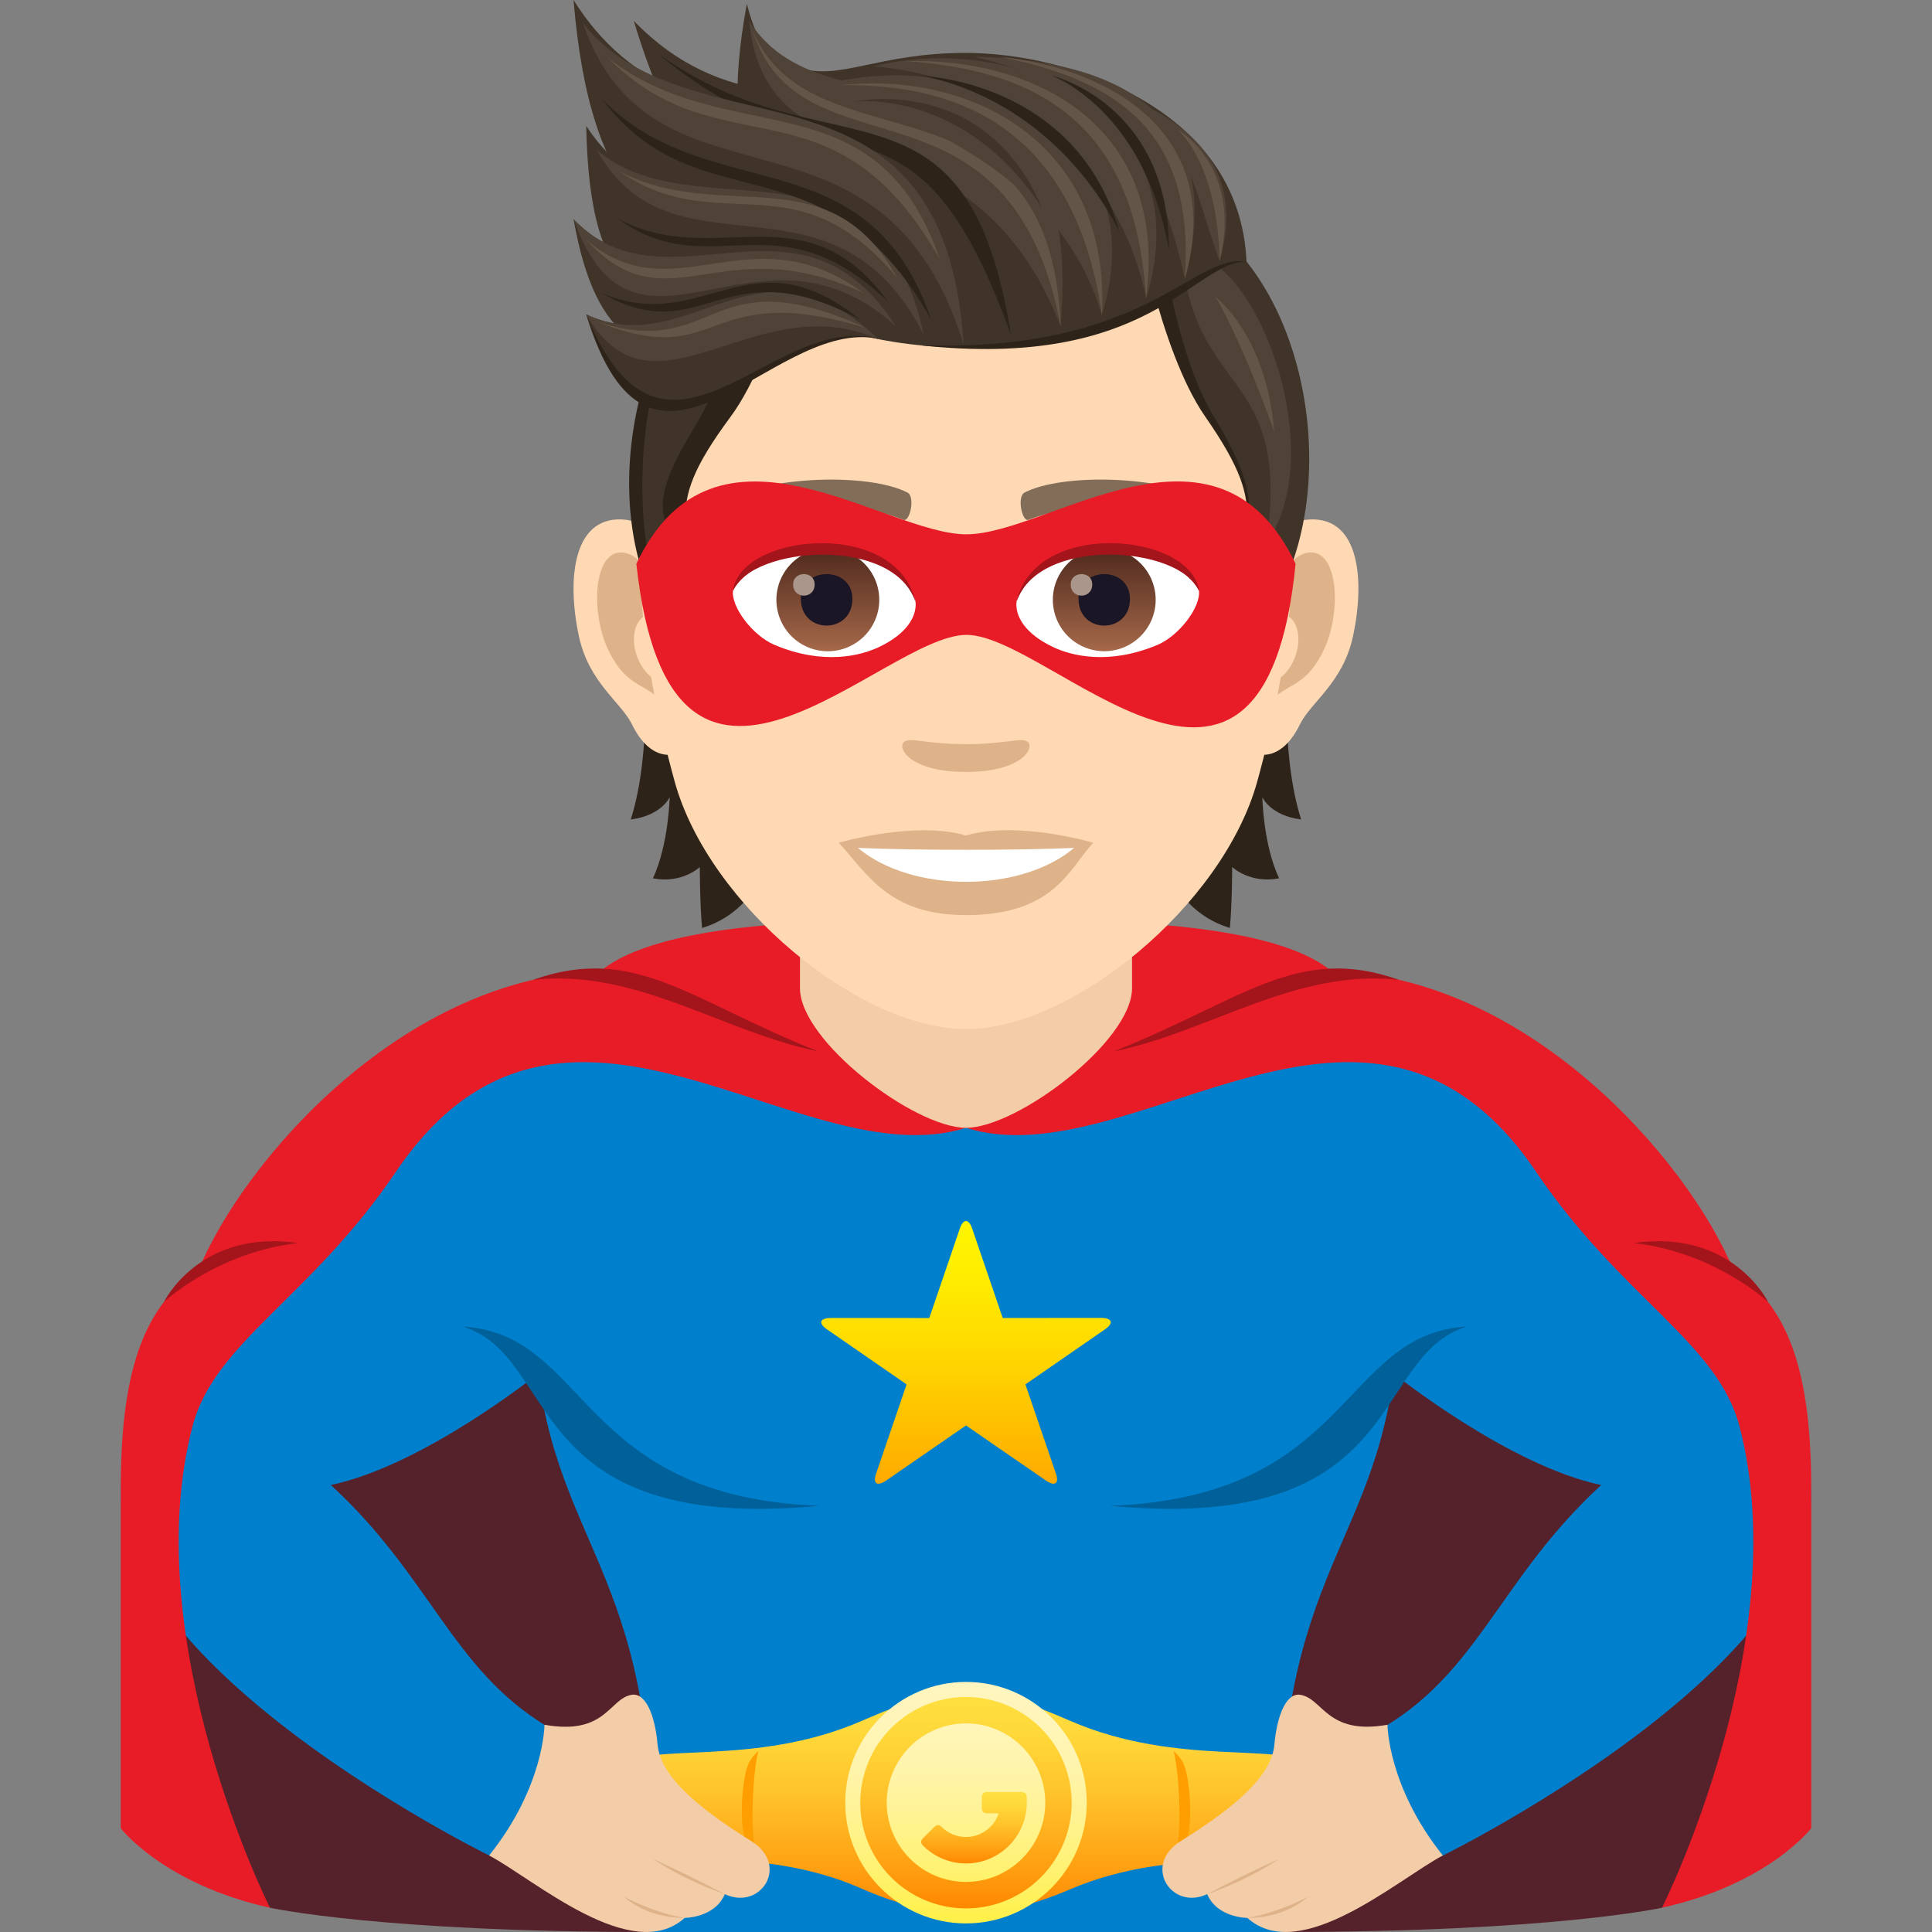 <svg xmlns="http://www.w3.org/2000/svg" viewBox="0 0 64 64"><rect x="0" y="0" width="64" height="64" fill="#808080" stroke="none"/><path d="M58.15 44.78s-10.636-6.488-14.999-.363c-2.774 3.894-.7 19.583-.7 19.583 9.01 0 12.61-.805 12.61-.805s5.52-6.362 3.089-18.416zm-52.3 0s10.636-6.488 14.999-.363c2.774 3.894.7 19.583.7 19.583-9.01 0-12.61-.805-12.61-.805S3.42 56.833 5.85 44.779z" fill="#55212a"/><path d="M58.194 45.846c-1.538-3.444-5.11-6.938-7.527-8.278-5.399-7.015-15.596-2.197-18.666-2.197-3.072 0-13.269-4.818-18.668 2.197-2.418 1.34-5.989 4.834-7.527 8.278-7.414 6.86 10.398 15.62 10.398 15.62 4.603-1.152 1.9-4.286 1.9-4.286-3.127-1.893-3.84-4.95-7.145-7.987 3.08-.648 6.869-3.69 6.869-3.69.813 6.274 4.406 6.977 3.671 18.497h21.004c-.735-11.52 2.856-12.223 3.671-18.496 0 0 3.787 3.041 6.867 3.69-3.302 3.036-4.018 6.093-7.144 7.986 0 0-2.703 3.134 1.9 4.287 0 0 17.811-8.762 10.397-15.621z" fill="#0080cc"/><path d="M48.59 43.944c-3.252.987-1.906 6.875-11.823 5.938 8.031-.292 7.632-5.695 11.823-5.938zm-33.26 0c3.252.987 1.906 6.875 11.822 5.938-8.03-.292-7.631-5.695-11.822-5.938z" fill="#006099"/><linearGradient id="a" x1="32.001" x2="32.001" y1="63.377" y2="56.054" gradientUnits="userSpaceOnUse"><stop offset="0" stop-color="#f80"/><stop offset=".211" stop-color="#ffa113"/><stop offset=".543" stop-color="#ffc32b"/><stop offset=".818" stop-color="#ffd83a"/><stop offset="1" stop-color="#ffdf40"/></linearGradient><path d="M43.341 58.49c-.75-.806-4.307.069-7.877-1.48-2.843-1.236-3.912-1.313-6.928 0-3.559 1.549-7.104.676-7.852 1.48-.461.498-.683 2.276 0 2.717 1.092.705 4.492-.125 7.837 1.346 2.466 1.086 4.433 1.101 6.929.033 3.452-1.48 6.916-.611 7.891-1.379.624-.49.461-2.219 0-2.717z" fill="url(#a)"/><path d="M25.123 58.01a1.25 1.25 0 00-.32.398c-.243.508-.36 2.328 0 2.78.065.082.147.158.238.234-.199-.86-.104-2.725.082-3.412zm13.754 0c.144.123.253.256.32.398.243.508.36 2.328 0 2.78a1.693 1.693 0 01-.238.234c.198-.86.104-2.725-.082-3.412z" fill="#ff9e00"/><path d="M45.962 57.135c-2.008.355-2.132-.867-2.883-.992-.447-.075-.768.615-.863 1.646-.087.98-1.152 1.986-3.104 3.201-1.283.8-.306 2.313.877 1.756.332.787 1.33.787 1.33.787 1.754 1.576 4.993-1.283 6.477-2.068-1.828-2.285-1.834-4.33-1.834-4.33z" fill="#f3cca8"/><path d="M42.362 61.582s-.939.666-2.373 1.164c1.298-.685 2.373-1.164 2.373-1.164zm.958 1.254s-.686.697-2 .697c1.042-.174 2-.697 2-.697z" fill="#deb38a"/><path d="M18.037 57.135c2.036.361 2.135-.86 2.884-.992.447-.078.77.615.862 1.646.09.98 1.154 1.986 3.105 3.201 1.285.8.308 2.313-.877 1.756-.332.787-1.33.787-1.33.787-1.754 1.576-4.994-1.283-6.478-2.068 1.829-2.285 1.834-4.33 1.834-4.33z" fill="#f3cca8"/><path d="M21.638 61.582s.938.666 2.373 1.164c-1.298-.685-2.373-1.164-2.373-1.164zm-.958 1.254s.686.697 2 .697c-1.042-.174-2-.697-2-.697z" fill="#deb38a"/><linearGradient id="b" x1="32" x2="32" y1="63.716" y2="55.716" gradientUnits="userSpaceOnUse"><stop offset="0" stop-color="#fff047"/><stop offset=".008" stop-color="#fff049"/><stop offset=".229" stop-color="#fff273"/><stop offset=".444" stop-color="#fff394"/><stop offset=".649" stop-color="#fff4ac"/><stop offset=".839" stop-color="#fff5ba"/><stop offset="1" stop-color="#fff5bf"/></linearGradient><path d="M32 55.716c-2.206 0-4 1.794-4 4 0 2.205 1.794 4 4 4s4-1.795 4-4c0-2.206-1.794-4-4-4z" fill="url(#b)"/><linearGradient id="c" x1="32" x2="32" y1="63.216" y2="56.216" gradientUnits="userSpaceOnUse"><stop offset="0" stop-color="#f80"/><stop offset=".211" stop-color="#ffa113"/><stop offset=".543" stop-color="#ffc32b"/><stop offset=".818" stop-color="#ffd83a"/><stop offset="1" stop-color="#ffdf40"/></linearGradient><path d="M32 57.09a2.629 2.629 0 012.626 2.626A2.629 2.629 0 0132 62.341a2.63 2.63 0 01-2.626-2.625A2.63 2.63 0 0132 57.091zm0-.874a3.501 3.501 0 103.5 3.5 3.5 3.5 0 00-3.5-3.5z" fill="url(#c)"/><linearGradient id="d" x1="32.264" x2="32.264" y1="61.729" y2="59.365" gradientUnits="userSpaceOnUse"><stop offset="0" stop-color="#f80"/><stop offset=".211" stop-color="#ffa113"/><stop offset=".543" stop-color="#ffc32b"/><stop offset=".818" stop-color="#ffd83a"/><stop offset="1" stop-color="#ffdf40"/></linearGradient><path d="M32.7 60.066c-.116 0-.176-.058-.176-.175v-.35c0-.118.06-.176.176-.176h1.137c.118 0 .176.058.176.176v.175a2.012 2.012 0 01-3.435 1.423c-.084-.083-.084-.164-.001-.248l.373-.37c.082-.083.164-.083.246 0a1.14 1.14 0 001.887-.454H32.7z" fill="url(#d)"/><linearGradient id="e" x1="32" x2="32" y1="49.148" y2="40.449" gradientUnits="userSpaceOnUse"><stop offset="0" stop-color="#fa0"/><stop offset=".033" stop-color="#ffad00"/><stop offset=".456" stop-color="#ffd500"/><stop offset=".793" stop-color="#ffed00"/><stop offset="1" stop-color="#fff600"/></linearGradient><path d="M31.797 40.693c.112-.326.294-.326.406 0l1.013 2.967 3.249-.002c.378 0 .441.17.14.377l-2.637 1.824 1.013 2.964c.112.327-.043.424-.343.216L32 47.22l-2.638 1.82c-.3.208-.455.11-.343-.216l1.013-2.964-2.638-1.824c-.3-.207-.237-.376.141-.376l3.249.001 1.013-2.967z" fill="url(#e)"/><path d="M57.42 42.063c-1.533-3.688-6.837-9.73-13.318-9.896C41.419 29.945 32 30.6 32 30.6s-9.42-.655-12.102 1.567c-6.482.166-11.785 6.208-13.318 9.895C4.686 43.313 4 45.584 4 49.334v11.23s1.425 1.854 4.942 2.632c0 0-4.431-8.82-2.564-15.951.728-2.782 3.908-4.244 6.737-8.428 5.537-8.188 13.353.278 18.886-1.456 5.533 1.734 13.346-6.732 18.884 1.456 2.829 4.184 6.009 5.646 6.737 8.428 1.867 7.131-2.565 15.95-2.565 15.95C58.575 62.418 60 60.563 60 60.563V49.334c0-3.75-.686-6.02-2.58-7.27z" fill="#e81c27"/><path d="M17.657 32.458c3.435-.377 6.264 1.721 9.444 2.37-4.259-1.69-6.067-3.562-9.444-2.37zM5.427 43.134s1.752-1.652 4.453-1.957c-3.272-.471-4.453 1.957-4.453 1.957zm40.916-10.676c-3.435-.377-6.264 1.721-9.444 2.37 4.259-1.69 6.067-3.562 9.444-2.37zm12.23 10.676s-1.752-1.652-4.453-1.957c3.272-.471 4.453 1.957 4.453 1.957z" fill="#a3141b"/><path d="M26.5 32.738c0 1.748 3.794 4.622 5.5 4.622 1.707 0 5.5-2.874 5.5-4.622v-2.904h-11v2.904z" fill="#f3cca8"/><path d="M21.328 21.499s.296 3.375-.433 5.647c1.024-.13 1.29-.738 1.29-.738s-.036 1.58-.557 2.688c.963.188 1.554-.374 1.554-.374s0 1.196.075 2.018c2.804-.853 2.636-4.696 2.636-4.696l-4.565-4.545zm21.774 5.647c-.73-2.277-.433-5.647-.433-5.647l-4.565 4.545s-.168 3.843 2.638 4.696c.075-.822.075-2.018.075-2.018s.592.562 1.556.374c-.526-1.102-.557-2.688-.557-2.688s.26.608 1.286.738z" fill="#2e2319"/><path d="M43.247 17.22c-1.742.213-3 6.043-1.904 7.582.151.213 1.05.556 1.716-.8.37-.755 1.43-1.379 1.763-2.934.422-1.986.162-4.056-1.575-3.848zm-22.497 0c1.742.213 3.001 6.043 1.904 7.582-.151.213-1.05.556-1.716-.8-.37-.755-1.43-1.379-1.763-2.934-.422-1.986-.156-4.056 1.575-3.848z" fill="#ffd8b4"/><path d="M43.2 18.338c-.453.146-.952.837-1.217 1.986 1.586-.343 1.19 2.304-.187 2.356.01.265.031.541.062.827.666-.967 1.342-.577 2.013-2.018.598-1.294.457-3.505-.671-3.151zM22.014 20.32c-.27-1.15-.764-1.842-1.217-1.982-1.123-.354-1.269 1.856-.666 3.151.671 1.436 1.347 1.05 2.013 2.018.031-.291.052-.562.062-.832-1.367-.062-1.757-2.673-.192-2.356z" fill="#deb38a"/><path d="M31.998 6.008c-7.545 0-11.18 6.147-10.728 14.046.094 1.586.536 3.88 1.082 5.845 1.129 4.082 6.121 8.19 9.647 8.19s8.512-4.108 9.646-8.19c.546-1.965.988-4.254 1.082-5.845.452-7.9-3.183-14.046-10.728-14.046z" fill="#ffd8b4"/><path d="M40.2 16.637c-1.727-.915-5.03-.956-6.257-.322-.265.125-.088.988.13.905 1.717-.676 4.483-.692 6.085.057.213.104.301-.51.041-.64zm-16.402 0c1.726-.915 5.028-.956 6.26-.322.266.125.09.988-.13.905-1.715-.676-4.477-.692-6.084.057-.218.104-.306-.51-.046-.64z" fill="#826d58"/><path d="M34.037 24.568c-.213-.15-.723.083-2.038.083s-1.82-.234-2.039-.083c-.26.182.15 1.004 2.038 1.004 1.883 0 2.294-.822 2.039-1.004zm-2.039 3.11c-1.695-.5-4.212.239-4.212.239.957 1.045 1.66 2.397 4.212 2.397 2.923 0 3.422-1.534 4.213-2.397 0-.005-2.517-.744-4.212-.24z" fill="#deb38a"/><path d="M28.42 28.088c1.78 1.493 5.373 1.503 7.162 0-1.899.084-5.253.084-7.161 0z" fill="#fff"/><path d="M37.578 6.8c5.242.95 7.481 10.195 3.86 14.42-.74-4.222.921-3.915-1.516-7.423-1.555-2.237-2.343-6.996-2.343-6.996z" fill="#2e2319"/><path d="M38.276 6.63c5.173 1.27 6.84 10.635 2.967 14.629-.48-4.259 1.16-3.85-1.057-7.501-1.415-2.329-1.91-7.127-1.91-7.127z" fill="#403429"/><path d="M40.44 8.91c1.719 1.395 3.36 6.387 1.516 9.083.746-5.322-1.84-4.868-2.65-8.483l1.134-.6z" fill="#4f4236"/><path d="M26.746 6.894c-5.268.791-7.784 9.965-4.291 14.296.867-4.197-.804-3.94 1.738-7.373 1.621-2.19 2.553-6.923 2.553-6.923z" fill="#2e2319"/><path d="M25.678 6.812c-4.088 1.3-5.622 10.143-3.344 14.092.48-4.26-1.53-3.128.687-6.778 1.414-2.329 2.657-7.314 2.657-7.314z" fill="#403429"/><path d="M31.998 1.752c-2.912 0-4.17.93-5.512.494-2.147-.696-3.789 3.984-3.789 6.73 1.232-.922 3.023 2.533 9.301 2.533s8.07-3.455 9.301-2.534c0-5.396-5.96-7.223-9.3-7.223z" fill="#403429"/><path d="M32.018 17.7c-2.746.001-8.314-4.524-10.938.976 1.143 10.52 8.135 2.351 10.938 2.355 2.796.004 9.853 8.26 10.9-2.355-2.623-5.502-8.162-.979-10.9-.977z" fill="#e81c27"/><path d="M30.326 19.904c.063.496-.273 1.088-1.21 1.531-.594.282-1.835.612-3.46-.073-.728-.307-1.44-1.261-1.375-1.793.883-1.66 5.219-1.904 6.045.335z" fill="#fff"/><linearGradient id="f" x1="-424.255" x2="-424.255" y1="478.981" y2="479.5" gradientTransform="matrix(6.57 0 0 -6.57 2814.782 3168.527)" gradientUnits="userSpaceOnUse"><stop offset="0" stop-color="#a6694a"/><stop offset="1" stop-color="#4f2a1e"/></linearGradient><path d="M27.38 18.166a1.704 1.704 0 11.003 3.407 1.704 1.704 0 01-.002-3.407z" fill="url(#f)"/><path d="M26.53 19.838c0 1.18 1.706 1.18 1.706 0 0-1.094-1.707-1.094-1.707 0z" fill="#1a1626"/><path d="M26.273 19.361c0 .494.713.494.713 0 0-.457-.713-.457-.713 0z" fill="#ab968c"/><path d="M30.334 19.969c-.691-2.225-5.41-1.897-6.053-.4.24-1.915 5.463-2.42 6.053.4z" fill="#a3141b"/><path d="M33.676 19.904c-.065.496.273 1.088 1.21 1.531.595.282 1.83.612 3.458-.073.726-.307 1.437-1.261 1.373-1.793-.88-1.66-5.217-1.904-6.041.335z" fill="#fff"/><linearGradient id="g" x1="-425.554" x2="-425.554" y1="478.981" y2="479.5" gradientTransform="matrix(6.57 0 0 -6.57 2832.512 3168.527)" gradientUnits="userSpaceOnUse"><stop offset="0" stop-color="#a6694a"/><stop offset="1" stop-color="#4f2a1e"/></linearGradient><path d="M36.58 18.166a1.703 1.703 0 110 3.406 1.703 1.703 0 010-3.406z" fill="url(#g)"/><path d="M35.727 19.838c0 1.18 1.705 1.18 1.705 0 0-1.094-1.706-1.094-1.706 0z" fill="#1a1626"/><path d="M35.469 19.361c0 .494.713.494.713 0 0-.457-.713-.457-.713 0z" fill="#ab968c"/><path d="M33.666 19.969c.693-2.221 5.404-1.905 6.05-.4-.24-1.915-5.46-2.42-6.05.4z" fill="#a3141b"/><path d="M18.999 0c1.124 13.629 9.732 4.548 12.998 11.174C32.331.313 23.428 7.079 19 0z" fill="#403429"/><path d="M20.994.689c3.938 13.095 10.466 2.42 15.04 8.22C34.099-1.783 26.802 6.69 20.995.69z" fill="#403429"/><path d="M24.74.124c-2.127 11.578 7.316 3.082 10.135 8.506-.537-9.379-8.522-1.899-10.134-8.506z" fill="#403429"/><path d="M19.419 4.172c.224 11.776 7.925.448 12.4 4.611-3.652-8.655-8.664 1.072-12.4-4.611z" fill="#403429"/><path d="M18.999 7.26c1.52 8.627 7.093 1.246 10.674 3.547-3.205-5.026-7.566-.304-10.674-3.546z" fill="#403429"/><path d="M18.999 7.26c2.06 5.732 6.091-.612 10.674 3.547-3.205-5.026-7.566-.304-10.674-3.546z" fill="#4f4236"/><path d="M19.771 4.968c2.5 4.533 7.843.226 10.834 6.131-1.526-7.08-7.556-3.333-10.834-6.131z" fill="#4f4236"/><path d="M19.419 10.417c2.146 6.99 6.021.27 9.523.779-4.205-2.477-6.08 1.35-9.523-.78z" fill="#2e2319"/><path d="M19.419 10.417c2.6 6.38 6.165-.175 9.667.815-3.943-3.826-6.225.784-9.667-.815z" fill="#403429"/><path d="M19.419 10.417c2.24 3.88 5.584-1 9.667.815-3.943-3.826-6.225.784-9.667-.815z" fill="#4f4236"/><path d="M19.94 3.281c3.236 4.272 7.374 1.066 10.906 7.302-2.106-6.142-7.354-3.662-10.906-7.302z" fill="#2e2319"/><path d="M20.431 7.22c3.117 2.285 5.248-.808 8.987 2.777C26.67 6.178 23.628 9 20.43 7.22z" fill="#2e2319"/><path d="M19.94 9.71c3.34 1.942 4-1.585 8.554.881-3.661-2.954-5.188.55-8.554-.881z" fill="#2e2319"/><path d="M24.815.689c.59 5.879 7.286 2.364 10.323 10.123C35.984.124 27.566 5.08 24.815.689z" fill="#4f4236"/><path d="M21.768 1.752c5.878 4.96 8.471.28 11.723 9.347-1.452-9.162-6.055-5.22-11.723-9.347z" fill="#2e2319"/><path d="M24.924 1c1.614 5.048 8.536.995 10.214 9.812C34.776 1.96 26.915 5.732 24.925 1zm-5.505 6.942c2.708 2.96 4.446-.45 9.193 1.768-3.776-2.77-6.266.733-9.193-1.768zm1.107-2.26c3.31 2.27 5.827-.496 9.191 3.52-2.25-4.105-5.772-1.747-9.19-3.52z" fill="#635547"/><path d="M19.316.78c2.344 6.782 9.888 1.85 12.607 10.636C31.27 1.286 22.96 5.306 19.316.779z" fill="#4f4236"/><path d="M20.142 1.92c3.78 3.8 7.467.453 11 6.689-2.107-6.142-6.992-3.559-11-6.69zm-.403 8.72c4.24 1.721 3.481-1.436 8.937.22-5.27-2.416-4.895 1.139-8.937-.22z" fill="#635547"/><path d="M27.471 2.761c2.744 1.313 7.63 2.88 9.032 7.682 1.831-6.068-4.237-8.861-9.032-7.682z" fill="#4f4236"/><path d="M28.942 2.197c3.736.322 7.94 2.57 9.031 7.682 1.832-6.068-4.237-8.861-9.031-7.682z" fill="#4f4236"/><path d="M32.284 1.88c3.636.916 5.872 2.251 6.964 7.363 1.493-5.52-2.34-7.277-6.964-7.364z" fill="#4f4236"/><path d="M37.132 3.135c2.494 1.807 2.355 3.028 3.269 5.513.68-2.352-.119-4.267-3.269-5.513z" fill="#4f4236"/><path d="M27.828 2.823c4.552-.077 7.867 1.987 8.675 7.62.303-5.789-4.438-8.103-8.675-7.62z" fill="#635547"/><path d="M29.982 2.024c4.542.303 7.646 2.182 7.98 7.862.785-5.743-3.718-7.989-7.98-7.862z" fill="#635547"/><path d="M33.106 1.88c4.005.797 6.487 2.544 6.142 7.363 1.348-4.738-2.337-6.96-6.142-7.364z" fill="#635547"/><path d="M39.004 4.286s1.339 1.094 1.397 4.362c.78-3.14-1.397-4.362-1.397-4.362z" fill="#635547"/><path d="M34.815 2.496s3.078 1.082 3.906 5.782c.011-4.872-3.906-5.782-3.906-5.782z" fill="#2e2319"/><path d="M28.284 3.368s3.62-.474 6.234 3.52c-1.91-4.483-6.234-3.52-6.234-3.52z" fill="#403429"/><path d="M30.44 2.507s4.186.46 6.639 5.154c-1.452-5.053-6.639-5.154-6.639-5.154z" fill="#2e2319"/><path d="M40.272 9.844s.84 1.384 1.941 4.461c-.265-3.224-1.94-4.46-1.94-4.46z" fill="#635547"/><path d="M41.293 8.663c-1.803-.269-3.34 3.035-10.842 2.772 7.667.843 9.063-2.77 10.842-2.772z" fill="#2e2319"/></svg>